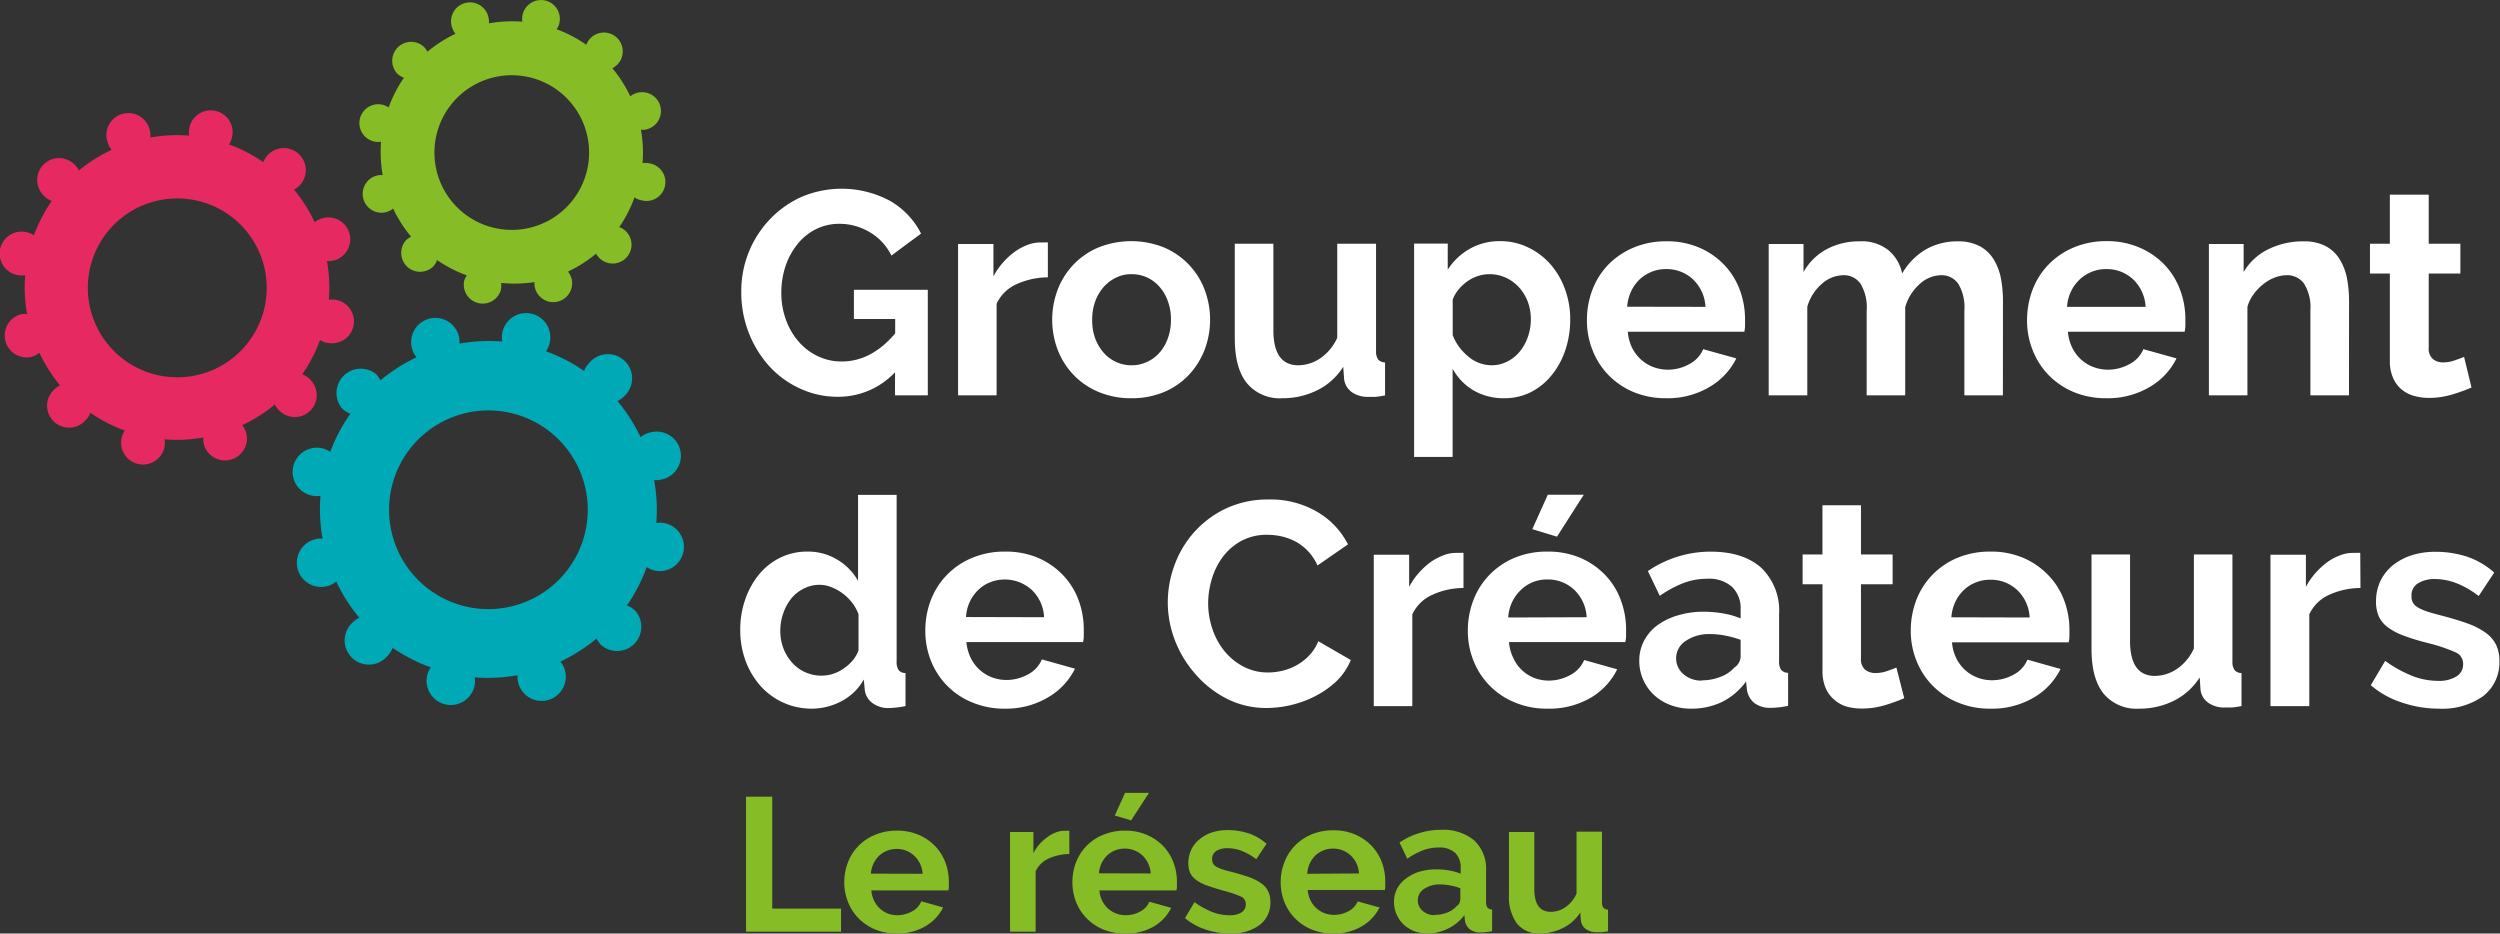 <?xml version="1.0" encoding="UTF-8"?> <svg xmlns="http://www.w3.org/2000/svg" viewBox="0 0 363.36 135.68"><rect x="0" y="0" width="363.36" height="135.68" fill="#333333" stroke="none"/><g data-name="Calque 2"><g data-name="Calque 1"><path d="M22.23 54.35a13 13 0 1116.07-9.06 13 13 0 01-16.07 9.06m25.19-4.57a3.18 3.18 0 10.37-6.21 21.58 21.58 0 00-.27-5.63 3 3 0 001-.08 3.18 3.18 0 10-1.59-6.16 3.39 3.39 0 00-1.2.6 21.75 21.75 0 00-3-4.75 2.94 2.94 0 00.77-.55 3.18 3.18 0 00-4.5-4.55 3.24 3.24 0 00-.73 1.12 22 22 0 00-5-2.58 3 3 0 00.42-.9 3.18 3.18 0 10-6.2-.38 22 22 0 00-5.63.28 3 3 0 00-.08-1 3.19 3.19 0 10-6.17 1.59 3.25 3.25 0 00.61 1.2 22.09 22.09 0 00-4.75 3 3 3 0 00-.56-.79 3.18 3.18 0 10-4.51 4.48 3 3 0 001.12.73 22.83 22.83 0 00-2.59 5 3.06 3.06 0 00-.93-.42A3.19 3.19 0 103.66 40a21.56 21.56 0 00.28 5.63 3.41 3.41 0 00-1 .08 3.19 3.19 0 001.6 6.17 3.28 3.28 0 001.19-.61 22.52 22.52 0 003 4.75 3.1 3.1 0 00-.81.56 3.19 3.19 0 104.47 4.54 3.24 3.24 0 00.76-1.12 21.76 21.76 0 005 2.58 2.88 2.88 0 00-.43.9 3.18 3.18 0 006.13 1.71 3.05 3.05 0 00.08-1.34 21.16 21.16 0 005.63-.27 3.09 3.09 0 00.07 1A3.19 3.19 0 0035.81 63a3.35 3.35 0 00-.6-1.21 22 22 0 004.74-3 3 3 0 00.57.8 3.18 3.18 0 104.54-4.45 3.08 3.08 0 00-1.13-.74 21.79 21.79 0 002.59-5 2.88 2.88 0 00.9.43" fill="#e72961"></path><path d="M67.1 88a14.44 14.44 0 1117.79-10A14.45 14.45 0 0167.1 88M95 82.89a3.52 3.52 0 10.39-6.89 24.34 24.34 0 00-.31-6.22 3.44 3.44 0 001.1-.09 3.52 3.52 0 10-1.76-6.81 3.42 3.42 0 00-1.32.66 24.49 24.49 0 00-3.35-5.25 3.32 3.32 0 00.89-.62 3.52 3.52 0 10-4.93-5 3.62 3.62 0 00-.82 1.25 23.73 23.73 0 00-5.53-2.86 3.35 3.35 0 00.47-1 3.52 3.52 0 10-6.83-.42 24.8 24.8 0 00-6.22.3 3.68 3.68 0 00-.09-1.09 3.52 3.52 0 00-6.82 1.75 3.41 3.41 0 00.67 1.33 24.63 24.63 0 00-5.25 3.35 4 4 0 00-.61-.89 3.53 3.53 0 00-5 4.93 3.45 3.45 0 001.25.81A24.4 24.4 0 0048 65.67a3.76 3.76 0 00-1-.47 3.52 3.52 0 10-.42 6.87 24.34 24.34 0 00.3 6.22 3.36 3.36 0 00-1.09.09 3.52 3.52 0 001.75 6.82 3.43 3.43 0 001.33-.68 24.56 24.56 0 003.35 5.26 3.32 3.32 0 00-.89.62 3.52 3.52 0 104.93 5 3.41 3.41 0 00.81-1.24A24.37 24.37 0 0062.61 97a3.85 3.85 0 00-.48 1 3.52 3.52 0 106.79 1.89 3.51 3.51 0 00.08-1.44 24.34 24.34 0 006.22-.31 3.51 3.51 0 106.9-.66 3.31 3.31 0 00-.67-1.32 25.21 25.21 0 005.26-3.35 3.3 3.3 0 00.62.9 3.52 3.52 0 005-4.94 3.41 3.41 0 00-1.21-.77A24.4 24.4 0 0094 82.42a3.47 3.47 0 001 .47" fill="#00a9b6"></path><path d="M71.36 33a11.24 11.24 0 1113.85-7.81A11.24 11.24 0 0171.36 33m21.71-3.94a2.75 2.75 0 101.47-5.29 3 3 0 00-1.15-.06 19.13 19.13 0 00-.23-4.85 2.47 2.47 0 00.85-.07 2.74 2.74 0 10-2.4-4.79A19.31 19.31 0 0089 9.91a2.52 2.52 0 00.69-.48 2.74 2.74 0 00-3.83-3.92 2.6 2.6 0 00-.64 1 19 19 0 00-4.32-2.26 2.5 2.5 0 00.37-.77 2.74 2.74 0 10-5.35-.33 19.6 19.6 0 00-4.85.24 2.73 2.73 0 00-.07-.85 2.75 2.75 0 10-5.32 1.37 3 3 0 00.52 1 19.71 19.71 0 00-4.09 2.61 2.82 2.82 0 00-.48-.7 2.75 2.75 0 00-3.92 3.85 2.7 2.7 0 001 .63 19 19 0 00-2.23 4.32 2.61 2.61 0 00-.77-.37 2.74 2.74 0 10-1.47 5.28 2.61 2.61 0 001.14.07 19.6 19.6 0 00.24 4.85 2.47 2.47 0 00-.85.07 2.74 2.74 0 101.37 5.31 2.71 2.71 0 001-.52 18.92 18.92 0 002.61 4.09 3.12 3.12 0 00-.7.48 2.75 2.75 0 003.85 3.92 2.66 2.66 0 00.63-1 18.76 18.76 0 004.32 2.22 2.69 2.69 0 00-.38.78 2.75 2.75 0 005.29 1.47 2.81 2.81 0 00.07-1.15 19.13 19.13 0 004.86-.12 2.55 2.55 0 00.07.86 2.74 2.74 0 005.31-1.38 2.78 2.78 0 00-.52-1 19.71 19.71 0 004.09-2.61A2.74 2.74 0 1091 33.64a2.86 2.86 0 00-1-.63 18.74 18.74 0 002.22-4.32 2.67 2.67 0 00.78.37M108.43 135.41v-19.62h3.81v16.27h10v3.35zM130.34 135.68a8.15 8.15 0 01-3.15-.59 7.26 7.26 0 01-2.4-1.62 7.08 7.08 0 01-1.54-2.37 7.68 7.68 0 01-.54-2.85 8 8 0 01.53-2.91 7 7 0 013.94-4 7.93 7.93 0 013.19-.61 7.75 7.75 0 013.16.61 7.3 7.3 0 012.38 1.63 7 7 0 011.49 2.37 8 8 0 01.51 2.82v.69a3.7 3.7 0 01-.07.56h-11.2a4.15 4.15 0 00.41 1.51 3.73 3.73 0 002 1.86 4 4 0 001.38.24 4.35 4.35 0 002.08-.53 2.84 2.84 0 001.39-1.49l3.18.89a6.47 6.47 0 01-2.56 2.72 7.89 7.89 0 01-4.18 1.07zm3.76-8.68a3.89 3.89 0 00-1.21-2.61 3.67 3.67 0 00-2.58-1 3.74 3.74 0 00-1.39.26 3.7 3.7 0 00-1.15.73 4 4 0 00-1.19 2.6zM155.42 124.13a7.43 7.43 0 00-3 .65 3.8 3.8 0 00-1.9 1.87v8.76h-3.72v-14.48h3.4V124a7 7 0 01.91-1.34 6.9 6.9 0 011.14-1 5 5 0 011.23-.68 3.27 3.27 0 011.2-.23h.45a1.37 1.37 0 01.29 0zM163.49 135.68a8.15 8.15 0 01-3.15-.59 7.26 7.26 0 01-2.4-1.62 7.08 7.08 0 01-1.54-2.37 7.88 7.88 0 01-.53-2.85 8 8 0 01.52-2.91 7 7 0 013.94-4 8 8 0 013.19-.61 7.75 7.75 0 013.16.61 7.3 7.3 0 012.38 1.63 7 7 0 011.49 2.37 8 8 0 01.51 2.82v.69a3.7 3.7 0 01-.07.56h-11.2a4.15 4.15 0 00.41 1.51 3.73 3.73 0 002.05 1.86 4 4 0 001.38.24 4.35 4.35 0 002.08-.53 2.84 2.84 0 001.34-1.43l3.18.89a6.51 6.51 0 01-2.55 2.72 7.93 7.93 0 01-4.19 1.01zm3.76-8.73a3.93 3.93 0 00-1.2-2.61 3.7 3.7 0 00-2.59-1 3.77 3.77 0 00-1.39.26 3.7 3.7 0 00-1.15.73 4 4 0 00-1.19 2.6zm-2.85-7.71l-2.37-.71 1.49-3.29H167zM178.8 135.68a11.12 11.12 0 01-3.57-.58 8.72 8.72 0 01-3-1.66l1.38-2.32a12 12 0 002.58 1.43 7 7 0 002.5.48 3.2 3.2 0 001.74-.41 1.34 1.34 0 00.64-1.19 1.19 1.19 0 00-.75-1.14 17.36 17.36 0 00-2.43-.82q-1.41-.39-2.4-.75a6.34 6.34 0 01-1.61-.81 2.88 2.88 0 01-.88-1 3.44 3.44 0 01-.28-1.43 4.61 4.61 0 01.43-2 4.38 4.38 0 011.2-1.5 5.7 5.7 0 011.81-1 7.44 7.44 0 012.26-.33 9.79 9.79 0 013.05.47 7.51 7.51 0 012.61 1.52l-1.49 2.24a8.92 8.92 0 00-2.14-1.22 6 6 0 00-2.06-.38 3.08 3.08 0 00-1.58.38 1.36 1.36 0 00-.63 1.25 1.18 1.18 0 00.15.63 1.31 1.31 0 00.48.45 5.39 5.39 0 00.87.37c.36.12.81.24 1.34.37 1 .26 1.85.52 2.56.77a7 7 0 011.74.89 3.07 3.07 0 011 1.15 3.39 3.39 0 01.32 1.56 4 4 0 01-1.57 3.35 6.79 6.79 0 01-4.27 1.23zM193.77 135.68a8.15 8.15 0 01-3.15-.59 7.26 7.26 0 01-2.4-1.62 7.08 7.08 0 01-1.54-2.37 7.68 7.68 0 01-.54-2.85 8 8 0 01.53-2.91 7 7 0 011.52-2.41 7.2 7.2 0 012.41-1.64 8 8 0 013.2-.61 7.78 7.78 0 013.16.61 7.3 7.3 0 012.38 1.63 7 7 0 011.49 2.37 8 8 0 01.51 2.82v.69a3.84 3.84 0 01-.06.56h-11.21a4.15 4.15 0 00.41 1.51 3.77 3.77 0 00.86 1.14 3.86 3.86 0 001.18.72 4.11 4.11 0 001.39.24 4.35 4.35 0 002.08-.53 2.84 2.84 0 001.34-1.43l3.18.89a6.54 6.54 0 01-2.56 2.72 7.89 7.89 0 01-4.18 1.06zm3.75-8.73a3.84 3.84 0 00-1.2-2.61 3.69 3.69 0 00-2.58-1 3.83 3.83 0 00-1.4.26 3.77 3.77 0 00-1.14.73 4 4 0 00-.82 1.14A4.08 4.08 0 00190 127zM207.55 135.68a5.49 5.49 0 01-2-.34 4.73 4.73 0 01-1.57-1 4.5 4.5 0 01-1-1.45 4.36 4.36 0 01-.37-1.82 4.06 4.06 0 01.45-1.9 4.37 4.37 0 011.27-1.47 6.34 6.34 0 011.95-1 8.57 8.57 0 012.49-.34 10.8 10.8 0 011.89.16 7.59 7.59 0 011.64.47v-.83a2.93 2.93 0 00-.81-2.21 3.41 3.41 0 00-2.42-.77 6.5 6.5 0 00-2.26.41 11 11 0 00-2.27 1.22l-1.13-2.35a10.72 10.72 0 016-1.85 7.07 7.07 0 014.85 1.53 5.64 5.64 0 011.73 4.44v4.5a1.37 1.37 0 00.2.83.92.92 0 00.68.28v3.15a9 9 0 01-1.63.19 2.5 2.5 0 01-1.62-.47 2 2 0 01-.7-1.24l-.08-.81a6.43 6.43 0 01-2.35 1.94 6.78 6.78 0 01-2.94.73zm1-2.71a4.81 4.81 0 001.78-.33 3.22 3.22 0 001.32-.88 1.33 1.33 0 00.6-1v-1.66a9.6 9.6 0 00-1.43-.4 7.92 7.92 0 00-1.49-.15 4 4 0 00-2.35.65 1.94 1.94 0 00-.91 1.64 2 2 0 00.71 1.56 2.59 2.59 0 001.82.6zM223.88 135.68a4.11 4.11 0 01-3.4-1.44 6.65 6.65 0 01-1.16-4.25v-9.06H223v8.26c0 2.23.8 3.34 2.41 3.34a3.74 3.74 0 002.08-.65 4.73 4.73 0 001.65-2v-9h3.7v10.22a1.37 1.37 0 00.2.83.92.92 0 00.68.28v3.15a9.08 9.08 0 01-.92.13h-.68a2.72 2.72 0 01-1.62-.45 1.82 1.82 0 01-.73-1.26l-.08-1.16a6.29 6.29 0 01-2.49 2.24 7.57 7.57 0 01-3.32.82z" fill="#86bc25"></path><path d="M130.09 54.1a11.29 11.29 0 01-8.27 3.57 12.94 12.94 0 01-5.5-1.18 13.85 13.85 0 01-4.48-3.23 15.8 15.8 0 01-3-4.86 16.16 16.16 0 01-1.1-6 15.1 15.1 0 014.16-10.53 14.61 14.61 0 014.57-3.24 14.89 14.89 0 0112.9.57 11.42 11.42 0 014.5 4.75l-4.31 3.19a8 8 0 00-3.16-3.4 8.57 8.57 0 00-4.4-1.21 7.55 7.55 0 00-3.45.8 8.05 8.05 0 00-2.67 2.19 10.42 10.42 0 00-1.72 3.19 12.09 12.09 0 00-.6 3.83 11.27 11.27 0 00.67 3.93 9.93 9.93 0 001.84 3.17 8.37 8.37 0 002.78 2.12 7.87 7.87 0 003.49.78q4.31 0 7.77-4.08v-2.1h-6v-4.24h10.74v15.34h-4.77zM152.3 40.31a11.06 11.06 0 00-4.56 1 5.78 5.78 0 00-2.89 2.83v13.32h-5.6v-22h5.14v4.71a9.87 9.87 0 011.38-2 10.64 10.64 0 011.72-1.58 8.19 8.19 0 011.86-1 5.28 5.28 0 011.82-.35h.69a2.12 2.12 0 01.44 0zM164.46 57.88a12 12 0 01-4.8-.92 10.67 10.67 0 01-3.66-2.51 11 11 0 01-2.28-3.63 12.37 12.37 0 010-8.7 11 11 0 012.28-3.64 10.79 10.79 0 013.62-2.5 12.83 12.83 0 019.59 0 10.81 10.81 0 015.88 6.14 12.37 12.37 0 010 8.7 11.33 11.33 0 01-2.26 3.63 10.59 10.59 0 01-3.6 2.51 12.06 12.06 0 01-4.77.92zm-5.72-11.39a7.79 7.79 0 00.43 2.67 6.6 6.6 0 001.22 2.08 5.28 5.28 0 001.82 1.36 5.14 5.14 0 002.25.49 5.22 5.22 0 002.26-.49 5.37 5.37 0 001.82-1.36 6.39 6.39 0 001.21-2.1 7.75 7.75 0 00.44-2.69 7.56 7.56 0 00-.44-2.65 6.19 6.19 0 00-1.21-2.1 5.3 5.3 0 00-4.08-1.85 5 5 0 00-2.25.5 5.63 5.63 0 00-1.82 1.39 6.59 6.59 0 00-1.22 2.1 7.84 7.84 0 00-.43 2.65zM186.37 57.88a6.19 6.19 0 01-5.14-2.19q-1.75-2.17-1.76-6.47V35.43h5.61V48q0 5.09 3.63 5.09a5.73 5.73 0 003.16-1 7.06 7.06 0 002.49-3V35.43H200V51a2.08 2.08 0 00.31 1.26 1.41 1.41 0 001 .42v4.79a13 13 0 01-1.4.21h-1a4 4 0 01-2.44-.69 2.72 2.72 0 01-1.11-1.91l-.13-1.77a9.29 9.29 0 01-3.76 3.4 11.23 11.23 0 01-5.1 1.17zM218.65 57.88a8.64 8.64 0 01-4.52-1.16 8.23 8.23 0 01-3-3.13v12.82h-5.6v-31h4.89v3.79a9 9 0 013.14-3 8.7 8.7 0 014.44-1.15 9.26 9.26 0 014.1.91 10.11 10.11 0 013.24 2.44 11.27 11.27 0 012.11 3.6 12.41 12.41 0 01.77 4.39 13.78 13.78 0 01-.71 4.5 11.51 11.51 0 01-2 3.66 9.26 9.26 0 01-3 2.44 8.44 8.44 0 01-3.86.89zm-1.88-4.79a5 5 0 002.32-.55 5.52 5.52 0 001.82-1.47 7 7 0 001.17-2.14 7.76 7.76 0 00.42-2.53 7.29 7.29 0 00-.46-2.58 6.55 6.55 0 00-1.28-2.08 5.92 5.92 0 00-1.92-1.39 5.69 5.69 0 00-2.41-.5 5.3 5.3 0 00-1.63.27 5.59 5.59 0 00-1.54.78 6.77 6.77 0 00-1.26 1.17 4.9 4.9 0 00-.86 1.48v5.17a7.59 7.59 0 002.3 3.13 5.29 5.29 0 003.33 1.24zM242.19 57.88a12.14 12.14 0 01-4.77-.9 11.09 11.09 0 01-3.63-2.46 10.75 10.75 0 01-2.32-3.62 11.5 11.5 0 01-.82-4.33 12.26 12.26 0 01.79-4.43 10.87 10.87 0 012.3-3.66A11.17 11.17 0 01237.4 36a12.09 12.09 0 014.83-.93A11.8 11.8 0 01247 36a11 11 0 013.59 2.48 10.5 10.5 0 012.26 3.61 12.07 12.07 0 01.78 4.29v1a4.39 4.39 0 01-.1.84h-16.94a6.66 6.66 0 00.62 2.32 5.87 5.87 0 001.3 1.72 5.53 5.53 0 001.8 1.09 5.91 5.91 0 002.09.38 6.36 6.36 0 003.15-.82 4.35 4.35 0 002-2.16l4.81 1.34a9.84 9.84 0 01-3.87 4.14 11.92 11.92 0 01-6.3 1.65zm5.69-13.28a5.9 5.9 0 00-1.82-4 5.58 5.58 0 00-3.91-1.49 5.43 5.43 0 00-2.11.4 5.62 5.62 0 00-1.74 1.11 5.9 5.9 0 00-1.23 1.73 6.16 6.16 0 00-.57 2.23zM291.11 57.46h-5.6V45.1a6.59 6.59 0 00-.9-3.87 2.93 2.93 0 00-2.49-1.23 4.68 4.68 0 00-3.12 1.3 7.11 7.11 0 00-2.09 3.34v12.82h-5.6V45.1a6.59 6.59 0 00-.9-3.87A2.93 2.93 0 00267.9 40a4.76 4.76 0 00-3.11 1.26 6.84 6.84 0 00-2.11 3.33v12.87h-5.61v-22h5.06v4.08a8.39 8.39 0 013.33-3.3 9.86 9.86 0 014.83-1.16 6.15 6.15 0 014.26 1.35 6 6 0 011.92 3.32 9.57 9.57 0 013.39-3.47 9.11 9.11 0 014.68-1.2 6.56 6.56 0 013.31.76 5.35 5.35 0 012 2 8.29 8.29 0 011 2.77 18.44 18.44 0 01.27 3.15zM306.16 57.88a12.18 12.18 0 01-4.77-.9 11.09 11.09 0 01-3.63-2.46 10.75 10.75 0 01-2.32-3.62 11.5 11.5 0 01-.82-4.33 12.48 12.48 0 01.79-4.43 10.87 10.87 0 012.3-3.66 11.17 11.17 0 013.66-2.5 12.09 12.09 0 014.83-.93 11.76 11.76 0 014.8.95 11 11 0 013.6 2.48 10.63 10.63 0 012.25 3.61 12.07 12.07 0 01.78 4.29v1a4.3 4.3 0 01-.11.84h-16.96a6.45 6.45 0 00.63 2.32 5.67 5.67 0 001.29 1.72 5.53 5.53 0 001.8 1.09 5.91 5.91 0 002.09.38 6.42 6.42 0 003.16-.82 4.33 4.33 0 002-2.16l4.81 1.34a9.77 9.77 0 01-3.87 4.14 11.92 11.92 0 01-6.31 1.65zm5.69-13.28a5.9 5.9 0 00-1.82-4 5.58 5.58 0 00-3.91-1.49 5.47 5.47 0 00-2.11.4 5.62 5.62 0 00-1.74 1.11 5.9 5.9 0 00-1.27 1.75 6.16 6.16 0 00-.57 2.23zM341.41 57.46h-5.61V45.1a6.43 6.43 0 00-.92-3.87 3 3 0 00-2.55-1.23 4.9 4.9 0 00-1.71.34 5.94 5.94 0 00-1.65.95 7.43 7.43 0 00-1.4 1.45 5.53 5.53 0 00-.92 1.85v12.87h-5.6v-22h5.05v4.08a8.35 8.35 0 013.52-3.28 11.26 11.26 0 015.18-1.18 6.64 6.64 0 013.35.76 5.35 5.35 0 012 2 8.29 8.29 0 011 2.77 18.44 18.44 0 01.27 3.15zM359.22 56.32a22.68 22.68 0 01-2.76 1 11.44 11.44 0 01-3.43.51 7.73 7.73 0 01-2.19-.3 4.7 4.7 0 01-1.8-.94 4.58 4.58 0 01-1.23-1.68 6.07 6.07 0 01-.46-2.5V39.76h-2.89v-4.33h2.89v-7.14H353v7.14h4.6v4.33H353v10.76a2 2 0 00.6 1.66 2.29 2.29 0 001.49.49 5 5 0 001.71-.3c.56-.19 1-.36 1.34-.5zM118 103a9.93 9.93 0 01-7.48-3.32 11.52 11.52 0 01-2.16-3.64 12.89 12.89 0 01-.77-4.48 13.11 13.11 0 01.73-4.45 11.83 11.83 0 012-3.62 9.37 9.37 0 013.09-2.44 8.78 8.78 0 013.93-.88 8.2 8.2 0 014.37 1.18 8.33 8.33 0 013 3.07V71.93h5.61v24.21a2.12 2.12 0 00.29 1.26 1.25 1.25 0 001 .42v4.8a13.05 13.05 0 01-2.38.29 3.85 3.85 0 01-2.47-.76 2.75 2.75 0 01-1.08-2l-.13-1.39a7.94 7.94 0 01-3.28 3.17A9.23 9.23 0 01118 103zm1.46-4.8a5.36 5.36 0 001.64-.27 5.59 5.59 0 001.54-.78 6.77 6.77 0 001.29-1.15 4.87 4.87 0 00.85-1.48v-5.23a5.9 5.9 0 00-.94-1.7 6.79 6.79 0 00-1.38-1.35 6.87 6.87 0 00-1.63-.9 4.47 4.47 0 00-1.69-.34 4.93 4.93 0 00-2.32.55A5.46 5.46 0 00115 87a7.19 7.19 0 00-1.17 2.17 7.66 7.66 0 00-.42 2.52 7.1 7.1 0 00.46 2.56 6.71 6.71 0 001.26 2.06 5.68 5.68 0 004.34 1.89zM146.07 103a12 12 0 01-4.77-.91 10.79 10.79 0 01-6-6.07 11.73 11.73 0 01-.81-4.33 12.35 12.35 0 01.79-4.44 10.82 10.82 0 016-6.16 12.2 12.2 0 014.83-.92 12 12 0 014.79.92 11.1 11.1 0 013.59 2.49 10.55 10.55 0 012.26 3.61 12.2 12.2 0 01.77 4.29v1a4.39 4.39 0 01-.1.84h-16.96a6.77 6.77 0 00.63 2.31 5.92 5.92 0 001.3 1.73 5.78 5.78 0 001.79 1.09 6 6 0 002.1.38 6.49 6.49 0 003.15-.82 4.33 4.33 0 002-2.17l4.81 1.35a9.84 9.84 0 01-3.87 4.14 11.92 11.92 0 01-6.3 1.67zm5.68-13.29a5.85 5.85 0 00-1.82-4 5.84 5.84 0 00-6-1.09 5.34 5.34 0 00-1.73 1.11 5.88 5.88 0 00-1.24 1.72 6.26 6.26 0 00-.56 2.23zM169.73 87.48a15.64 15.64 0 011-5.4 14.68 14.68 0 012.87-4.77 14.42 14.42 0 014.6-3.41 14.23 14.23 0 016.18-1.3 13.37 13.37 0 017.09 1.81 11.43 11.43 0 014.45 4.71l-4.43 3.07a7.54 7.54 0 00-1.42-2.13 7.12 7.12 0 00-1.8-1.36 8.18 8.18 0 00-2-.74 9.76 9.76 0 00-2.05-.23 7.77 7.77 0 00-3.79.88 8.34 8.34 0 00-2.67 2.29 10.14 10.14 0 00-1.61 3.2 12.21 12.21 0 00-.55 3.55 11.52 11.52 0 00.63 3.8 10.08 10.08 0 001.77 3.22 8.79 8.79 0 002.76 2.23 7.51 7.51 0 003.53.84 9.09 9.09 0 002.09-.25 8 8 0 002.07-.8 7.56 7.56 0 001.82-1.41 6.53 6.53 0 001.34-2.08l4.72 2.73a9.11 9.11 0 01-2 3 13.3 13.3 0 01-3 2.16 15.24 15.24 0 01-3.54 1.35 15.78 15.78 0 01-3.68.46 12.58 12.58 0 01-5.81-1.35 14.88 14.88 0 01-4.53-3.55 16.17 16.17 0 01-3-4.92 15.39 15.39 0 01-1.04-5.6zM212.71 85.46a11 11 0 00-4.55 1 5.79 5.79 0 00-2.89 2.84v13.33h-5.6v-22h5.14v4.67a9.87 9.87 0 011.38-2 11 11 0 011.71-1.58 8.08 8.08 0 011.87-1 5 5 0 011.81-.36h.69a2 2 0 01.44 0zM224.92 103a12 12 0 01-4.76-.91 10.79 10.79 0 01-6-6.07 11.53 11.53 0 01-.82-4.33 12.36 12.36 0 01.8-4.44 10.77 10.77 0 012.3-3.65 10.9 10.9 0 013.65-2.51 12.27 12.27 0 014.83-.92 11.93 11.93 0 014.79.92 11 11 0 013.6 2.49 10.38 10.38 0 012.25 3.61 12 12 0 01.78 4.29v1a4.3 4.3 0 01-.11.84h-16.91a6.34 6.34 0 00.63 2.31 5.56 5.56 0 003.05 2.91 6 6 0 002.09.38 6.5 6.5 0 003.16-.82 4.38 4.38 0 002-2.17l4.8 1.35a9.81 9.81 0 01-3.86 4.14 12 12 0 01-6.27 1.58zm5.69-13.29a5.9 5.9 0 00-1.82-4 5.56 5.56 0 00-3.91-1.49 5.47 5.47 0 00-2.11.4A5.38 5.38 0 00221 85.8a5.85 5.85 0 00-1.23 1.72 6.06 6.06 0 00-.56 2.23zM226.3 78l-3.59-1.09 2.25-5h5.23zM245.78 103a8.27 8.27 0 01-3-.53 7.17 7.17 0 01-2.39-1.47 6.73 6.73 0 01-1.56-2.21 6.63 6.63 0 01-.57-2.77 6.12 6.12 0 01.69-2.88 6.67 6.67 0 011.92-2.25 9.56 9.56 0 013-1.45 12.84 12.84 0 013.76-.53 16 16 0 012.87.26 11.24 11.24 0 012.49.71v-1.22a4.39 4.39 0 00-1.24-3.36 5.08 5.08 0 00-3.66-1.18 9.59 9.59 0 00-3.42.63 15.87 15.87 0 00-3.43 1.85l-1.73-3.6a16.13 16.13 0 019.12-2.82c3.15 0 5.59.78 7.34 2.33a8.6 8.6 0 012.61 6.75v6.85a2 2 0 00.31 1.26 1.32 1.32 0 001 .42v4.8a12.87 12.87 0 01-2.47.29 3.78 3.78 0 01-2.45-.71 3.09 3.09 0 01-1.06-1.9l-.13-1.22a9.67 9.67 0 01-3.55 3 10.24 10.24 0 01-4.45.95zm1.59-4.12a7.2 7.2 0 002.7-.51 4.89 4.89 0 002-1.34 2 2 0 00.92-1.6V93a13.58 13.58 0 00-2.18-.61 11.19 11.19 0 00-2.26-.23 6 6 0 00-3.55 1 3 3 0 00-.3 4.84 3.91 3.91 0 002.67.92zM276.77 101.48a26 26 0 01-2.76 1 11.43 11.43 0 01-3.43.5 7.85 7.85 0 01-2.2-.29 4.75 4.75 0 01-1.79-1 4.55 4.55 0 01-1.24-1.68 6.2 6.2 0 01-.46-2.5V84.92H262v-4.33h2.88v-7.15h5.6v7.15h4.6v4.33h-4.6v10.76a2 2 0 00.61 1.66 2.34 2.34 0 001.49.48 5 5 0 001.71-.29c.56-.2 1-.36 1.34-.5zM289.31 103a12 12 0 01-4.77-.91 10.81 10.81 0 01-6-6.07 11.53 11.53 0 01-.82-4.33 12.35 12.35 0 01.79-4.44 10.92 10.92 0 012.3-3.65 11 11 0 013.66-2.51 12.27 12.27 0 014.83-.92 11.93 11.93 0 014.79.92 11.14 11.14 0 013.6 2.49 10.53 10.53 0 012.31 3.65 12 12 0 01.78 4.29v1a4.3 4.3 0 01-.11.84h-16.96a6.55 6.55 0 00.62 2.31 5.92 5.92 0 001.3 1.73 5.71 5.71 0 001.8 1.09 5.91 5.91 0 002.09.38 6.53 6.53 0 003.16-.82 4.35 4.35 0 002-2.17l4.81 1.35a9.84 9.84 0 01-3.87 4.14 11.92 11.92 0 01-6.31 1.63zM295 89.75a5.9 5.9 0 00-1.82-4 5.58 5.58 0 00-3.91-1.49 5.47 5.47 0 00-2.11.4 5.28 5.28 0 00-1.74 1.11 5.85 5.85 0 00-1.23 1.72 6.27 6.27 0 00-.57 2.23zM310.88 103a6.2 6.2 0 01-5.14-2.19c-1.17-1.46-1.75-3.61-1.75-6.47V80.59h5.6v12.57q0 5.09 3.64 5.08a5.8 5.8 0 003.15-1 7.06 7.06 0 002.49-3V80.59h5.6v15.55a2 2 0 00.32 1.26 1.31 1.31 0 001 .42v4.8a12.63 12.63 0 01-1.4.21h-1a4 4 0 01-2.45-.7 2.7 2.7 0 01-1.11-1.91l-.12-1.76a9.39 9.39 0 01-3.77 3.4 11.23 11.23 0 01-5.06 1.14zM343.08 85.46a11.06 11.06 0 00-4.56 1 5.73 5.73 0 00-2.88 2.84v13.33H330v-22h5.15v4.67a9.87 9.87 0 011.38-2 11 11 0 011.71-1.58 7.82 7.82 0 011.86-1 5.08 5.08 0 011.82-.36h.69a2.12 2.12 0 01.44 0zM354.49 103a16.83 16.83 0 01-5.39-.89 13.08 13.08 0 01-4.52-2.52l2.09-3.53a18.37 18.37 0 003.91 2.17 10.45 10.45 0 003.79.73 4.76 4.76 0 002.63-.63 2 2 0 001-1.81 1.79 1.79 0 00-1.13-1.72 23.61 23.61 0 00-3.68-1.26q-2.19-.54-3.67-1.1a9.14 9.14 0 01-2.43-1.24 4.27 4.27 0 01-1.34-1.59 5.32 5.32 0 01-.41-2.17 6.94 6.94 0 01.64-3 6.75 6.75 0 011.82-2.29 8.54 8.54 0 012.74-1.45 11.29 11.29 0 013.41-.5 14.8 14.8 0 014.62.71 11.43 11.43 0 013.95 2.31l-2.26 3.41a12.88 12.88 0 00-3.26-1.88 8.83 8.83 0 00-3.11-.59 4.53 4.53 0 00-2.39.59 2 2 0 00-1 1.89 1.88 1.88 0 00.23 1 2.08 2.08 0 00.73.67 7 7 0 001.32.57c.54.18 1.22.37 2 .57q2.25.58 3.87 1.17a10.55 10.55 0 012.63 1.35 4.76 4.76 0 011.51 1.74 5.4 5.4 0 01.48 2.38 6.15 6.15 0 01-2.39 5.11 10.27 10.27 0 01-6.39 1.8z" fill="#fff"></path></g></g></svg> 